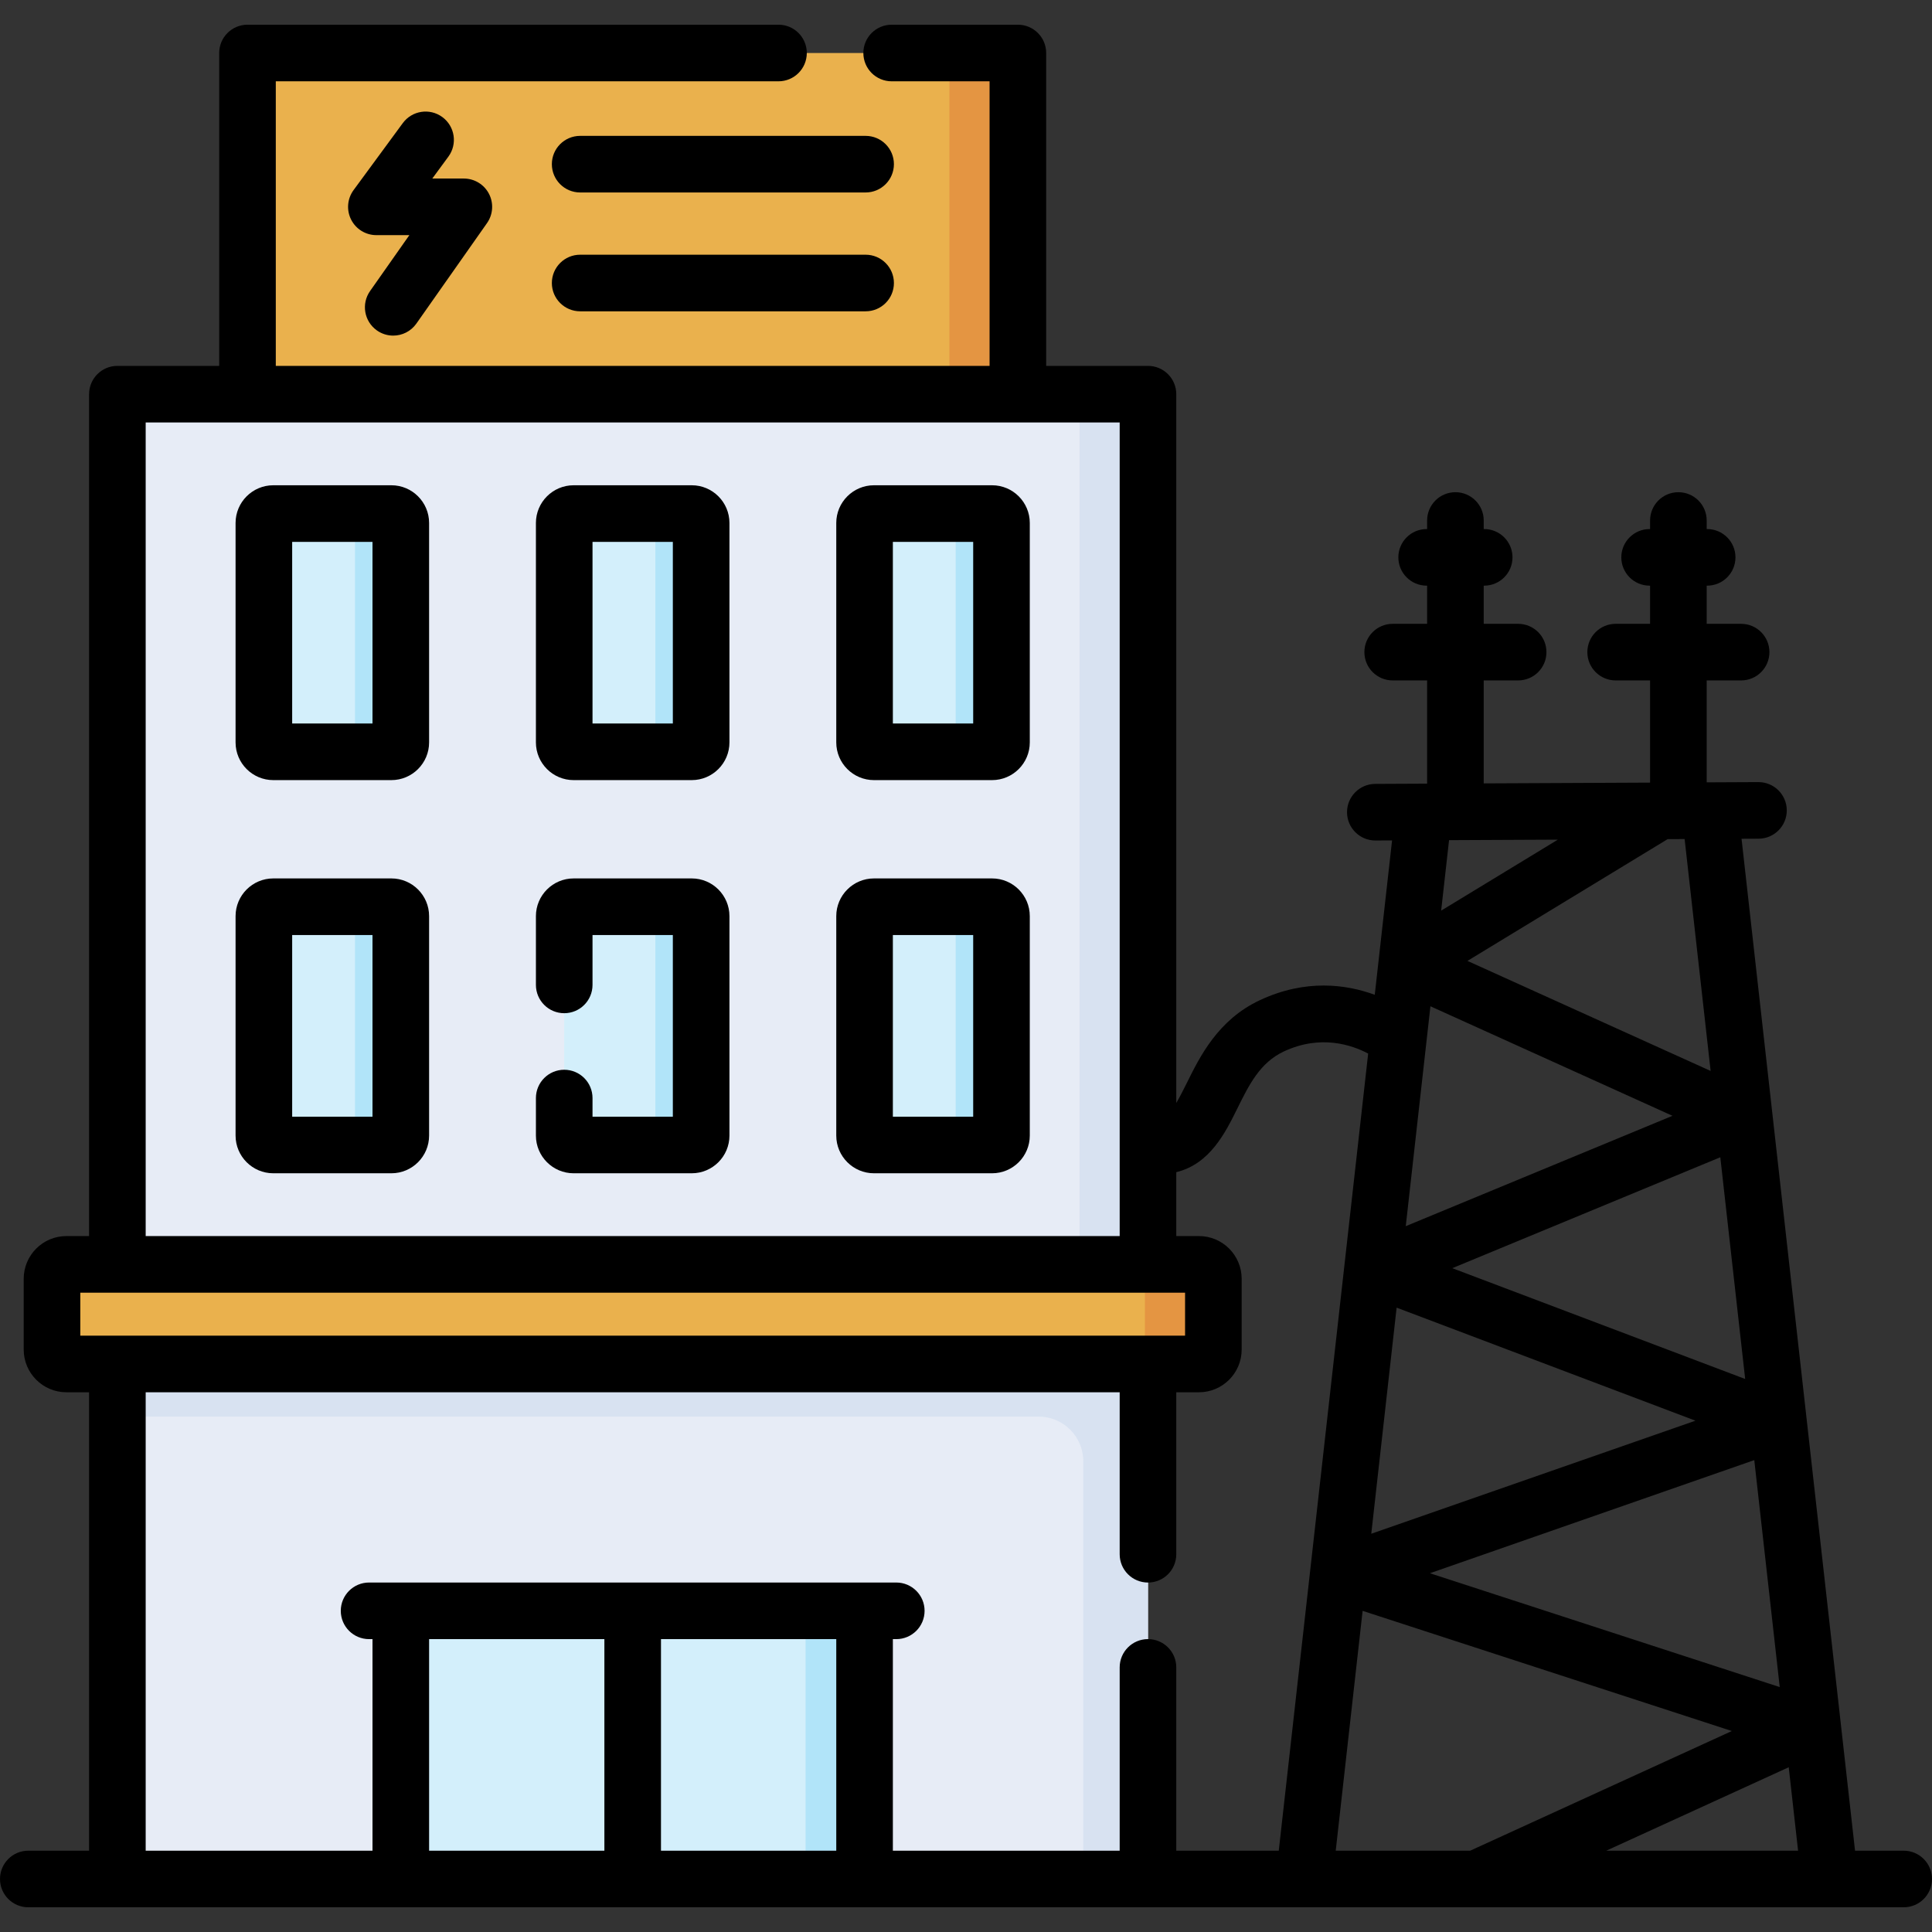 <svg id="Capa_1" enable-background="new 0 0 512 512" height="512" viewBox="0 0 512 512" width="512" xmlns="http://www.w3.org/2000/svg"><rect x="0" y="0" width="512" height="512" fill="#333333" stroke="none"/><g><path d="m31.108 361.467h273.118v136.485h-273.118z" fill="#e7ecf6"/><path d="m31.108 361.468v13.944h244.129c6.542 0 11.846 5.303 11.846 11.846v110.696h17.144v-136.486z" fill="#d8e2f1"/><path d="m31.108 104.461h273.118v230.611h-273.118z" fill="#e7ecf6"/><path d="m286.083 104.461h18.144v230.611h-18.144z" fill="#d8e2f1"/><path d="m317.74 361.467h-300.145c-2.107 0-3.815-1.708-3.815-3.815v-18.765c0-2.107 1.708-3.815 3.815-3.815h300.145c2.107 0 3.815 1.708 3.815 3.815v18.765c0 2.107-1.708 3.815-3.815 3.815z" fill="#eab14d"/><path d="m317.74 335.072h-18.144c2.107 0 3.815 1.708 3.815 3.815v18.765c0 2.107-1.708 3.815-3.815 3.815h18.144c2.107 0 3.815-1.708 3.815-3.815v-18.765c0-2.107-1.708-3.815-3.815-3.815z" fill="#e49542"/><path d="m65.588 14.048h204.158v90.413h-204.158z" fill="#eab14d"/><path d="m251.603 14.048h18.143v90.413h-18.143z" fill="#e49542"/><path d="m106.216 426.885h122.903v71.067h-122.903z" fill="#d3effb"/><path d="m213.488 426.885h15.631v71.067h-15.631z" fill="#b1e4f9"/><path d="m103.722 303.432h-31.299c-1.377 0-2.494-1.117-2.494-2.494v-58.152c0-1.377 1.117-2.494 2.494-2.494h31.299c1.377 0 2.494 1.117 2.494 2.494v58.152c0 1.378-1.117 2.494-2.494 2.494z" fill="#d3effb"/><path d="m103.722 240.293h-12.137c1.377 0 2.494 1.116 2.494 2.494v58.152c0 1.377-1.116 2.494-2.494 2.494h12.137c1.377 0 2.494-1.117 2.494-2.494v-58.152c0-1.378-1.117-2.494-2.494-2.494z" fill="#b1e4f9"/><path d="m183.317 303.432h-31.299c-1.377 0-2.494-1.117-2.494-2.494v-58.152c0-1.377 1.117-2.494 2.494-2.494h31.299c1.377 0 2.494 1.117 2.494 2.494v58.152c0 1.378-1.117 2.494-2.494 2.494z" fill="#d3effb"/><path d="m183.317 240.293h-12.137c1.377 0 2.494 1.116 2.494 2.494v58.152c0 1.377-1.116 2.494-2.494 2.494h12.137c1.377 0 2.494-1.117 2.494-2.494v-58.152c0-1.378-1.117-2.494-2.494-2.494z" fill="#b1e4f9"/><path d="m262.912 303.432h-31.299c-1.377 0-2.494-1.117-2.494-2.494v-58.152c0-1.377 1.117-2.494 2.494-2.494h31.299c1.377 0 2.494 1.117 2.494 2.494v58.152c0 1.378-1.117 2.494-2.494 2.494z" fill="#d3effb"/><path d="m262.912 240.293h-12.137c1.377 0 2.494 1.116 2.494 2.494v58.152c0 1.377-1.116 2.494-2.494 2.494h12.137c1.377 0 2.494-1.117 2.494-2.494v-58.152c0-1.378-1.117-2.494-2.494-2.494z" fill="#b1e4f9"/><path d="m103.722 199.24h-31.299c-1.377 0-2.494-1.117-2.494-2.494v-58.152c0-1.377 1.117-2.494 2.494-2.494h31.299c1.377 0 2.494 1.117 2.494 2.494v58.152c0 1.378-1.117 2.494-2.494 2.494z" fill="#d3effb"/><path d="m103.722 136.1h-12.137c1.377 0 2.494 1.116 2.494 2.494v58.152c0 1.377-1.116 2.494-2.494 2.494h12.137c1.377 0 2.494-1.117 2.494-2.494v-58.152c0-1.377-1.117-2.494-2.494-2.494z" fill="#b1e4f9"/><path d="m183.317 199.24h-31.299c-1.377 0-2.494-1.117-2.494-2.494v-58.152c0-1.377 1.117-2.494 2.494-2.494h31.299c1.377 0 2.494 1.117 2.494 2.494v58.152c0 1.378-1.117 2.494-2.494 2.494z" fill="#d3effb"/><path d="m183.317 136.1h-12.137c1.377 0 2.494 1.116 2.494 2.494v58.152c0 1.377-1.116 2.494-2.494 2.494h12.137c1.377 0 2.494-1.117 2.494-2.494v-58.152c0-1.377-1.117-2.494-2.494-2.494z" fill="#b1e4f9"/><path d="m262.912 199.24h-31.299c-1.377 0-2.494-1.117-2.494-2.494v-58.152c0-1.377 1.117-2.494 2.494-2.494h31.299c1.377 0 2.494 1.117 2.494 2.494v58.152c0 1.378-1.117 2.494-2.494 2.494z" fill="#d3effb"/><path d="m262.912 136.1h-12.137c1.377 0 2.494 1.116 2.494 2.494v58.152c0 1.377-1.116 2.494-2.494 2.494h12.137c1.377 0 2.494-1.117 2.494-2.494v-58.152c0-1.377-1.117-2.494-2.494-2.494z" fill="#b1e4f9"/><g><path d="m504.5 490.453h-12.896l-30.076-268.166 4.521-.021c4.142-.02 7.484-3.393 7.465-7.535-.02-4.13-3.373-7.465-7.499-7.465h-.036l-13.689.064v-27.01h9.125c4.143 0 7.5-3.357 7.5-7.5s-3.357-7.5-7.5-7.5h-9.125v-10.114h.125c4.143 0 7.5-3.357 7.5-7.5s-3.357-7.5-7.5-7.5h-.125v-2.267c0-4.143-3.357-7.5-7.5-7.5s-7.5 3.357-7.5 7.5v2.267h-.125c-4.143 0-7.5 3.357-7.5 7.5s3.357 7.5 7.5 7.5h.125v10.114h-9.125c-4.143 0-7.5 3.357-7.5 7.5s3.357 7.5 7.5 7.5h9.125v27.08l-44.088.207v-27.287h9.124c4.143 0 7.5-3.357 7.5-7.5s-3.357-7.5-7.5-7.5h-9.124v-10.114h.124c4.143 0 7.5-3.357 7.5-7.5s-3.357-7.5-7.5-7.5h-.124v-2.267c0-4.143-3.357-7.5-7.5-7.5s-7.5 3.357-7.5 7.5v2.267h-.125c-4.143 0-7.5 3.357-7.5 7.5s3.357 7.5 7.5 7.5h.125v10.114h-9.125c-4.143 0-7.5 3.357-7.5 7.5s3.357 7.5 7.5 7.5h9.125v27.357l-13.76.064c-4.142.02-7.484 3.393-7.465 7.535.02 4.13 3.373 7.465 7.499 7.465h.036l4.401-.021-4.588 40.908c-7.52-2.755-18.286-4.265-30.469 1.441-11.063 5.183-15.865 14.901-19.372 21.998-1.099 2.225-1.987 3.931-2.757 5.233v-187.84c0-4.143-3.357-7.5-7.5-7.5h-26.98v-82.913c0-4.143-3.357-7.5-7.5-7.5h-33.449c-4.143 0-7.5 3.357-7.5 7.5s3.357 7.5 7.5 7.5h25.949v75.413h-189.158v-75.413h133.221c4.143 0 7.5-3.357 7.5-7.5s-3.357-7.5-7.5-7.5h-140.721c-4.143 0-7.5 3.357-7.5 7.5v82.913h-26.98c-4.143 0-7.5 3.357-7.5 7.5v223.111h-6.014c-6.239 0-11.314 5.076-11.314 11.315v18.765c0 6.239 5.075 11.315 11.314 11.315h6.014v121.485h-16.109c-4.143 0-7.5 3.357-7.5 7.5s3.357 7.5 7.5 7.5h497c4.143 0 7.5-3.357 7.5-7.5s-3.357-7.498-7.5-7.498zm-150.521 0 7.129-63.561 97.848 31.847-69.344 31.714zm24.021-214.178c.001-.009.002-.018.003-.027l1.074-9.575 64.146 29.027-70.683 29.25zm93.648 170.82-92.702-30.172 85.956-29.979zm-9.158-81.651-77.619-29.363 71.029-29.394zm-92.37-18.906 79.19 29.958-85.91 29.963zm103.91 121.801 2.48 22.114h-50.834zm-20.695-184.528-64.447-29.164 53.056-32.268 4.499-.021zm-40.483-61.296-30.932 18.813 2.095-18.678zm-374.244-110.555h258.118v215.611h-258.118zm-17.328 230.612h292.774v11.396h-292.774zm92.436 91.813h46.451v56.067h-46.451zm61.451 56.068v-56.067h46.452v56.067zm61.452 0v-56.067h.904c4.143 0 7.5-3.357 7.5-7.5s-3.357-7.5-7.5-7.5h-139.712c-4.143 0-7.5 3.357-7.5 7.5s3.357 7.5 7.5 7.5h.905v56.067h-60.108v-121.486h258.118v42.925c0 4.143 3.357 7.5 7.5 7.5s7.5-3.357 7.5-7.5v-42.925h6.013c6.239 0 11.315-5.076 11.315-11.315v-18.765c0-6.239-5.076-11.315-11.315-11.315h-6.013v-16.933c8.903-2.163 13.017-10.472 16.205-16.925 3.076-6.225 5.981-12.104 12.287-15.059 9.743-4.566 18.039-1.733 22.359.553l-23.692 211.245h-27.159v-48.574c0-4.143-3.357-7.5-7.5-7.5s-7.5 3.357-7.5 7.5v48.574z"/><path d="m99.894 87.576c1.312.922 2.816 1.365 4.307 1.365 2.359-.001 4.683-1.111 6.143-3.188l18.716-26.623c1.609-2.29 1.811-5.286.521-7.771-1.291-2.484-3.857-4.043-6.656-4.043h-8.364l4.267-5.808c2.452-3.338 1.734-8.032-1.604-10.484-3.338-2.454-8.032-1.735-10.484 1.604l-13.04 17.748c-1.674 2.278-1.925 5.305-.647 7.827 1.276 2.523 3.864 4.113 6.691 4.113h8.741l-10.411 14.81c-2.385 3.389-1.569 8.068 1.82 10.45z"/><path d="m229.397 36.007h-75.649c-4.143 0-7.5 3.357-7.5 7.5s3.357 7.5 7.5 7.5h75.649c4.143 0 7.5-3.357 7.5-7.5s-3.357-7.5-7.5-7.5z"/><path d="m229.397 67.501h-75.649c-4.143 0-7.5 3.357-7.5 7.5s3.357 7.5 7.5 7.5h75.649c4.143 0 7.5-3.357 7.5-7.5s-3.357-7.5-7.5-7.5z"/><path d="m103.722 232.792h-31.299c-5.511 0-9.994 4.483-9.994 9.994v58.151c0 5.511 4.483 9.994 9.994 9.994h31.299c5.511 0 9.994-4.483 9.994-9.994v-58.151c0-5.51-4.484-9.994-9.994-9.994zm-5.006 63.14h-21.287v-48.14h21.287z"/><path d="m262.912 232.792h-31.3c-5.51 0-9.993 4.483-9.993 9.994v58.151c0 5.511 4.483 9.994 9.993 9.994h31.3c5.51 0 9.993-4.483 9.993-9.994v-58.151c0-5.51-4.483-9.994-9.993-9.994zm-5.007 63.14h-21.286v-48.14h21.286z"/><path d="m103.722 128.6h-31.299c-5.511 0-9.994 4.483-9.994 9.994v58.152c0 5.51 4.483 9.993 9.994 9.993h31.299c5.511 0 9.994-4.483 9.994-9.993v-58.152c0-5.511-4.484-9.994-9.994-9.994zm-5.006 63.14h-21.287v-48.14h21.287z"/><path d="m183.317 128.6h-31.3c-5.511 0-9.994 4.483-9.994 9.994v58.152c0 5.51 4.483 9.993 9.994 9.993h31.3c5.51 0 9.993-4.483 9.993-9.993v-58.152c.001-5.511-4.483-9.994-9.993-9.994zm-5.006 63.14h-21.287v-48.14h21.287z"/><path d="m262.912 128.6h-31.3c-5.51 0-9.993 4.483-9.993 9.994v58.152c0 5.51 4.483 9.993 9.993 9.993h31.3c5.51 0 9.993-4.483 9.993-9.993v-58.152c0-5.511-4.483-9.994-9.993-9.994zm-5.007 63.14h-21.286v-48.14h21.286z"/><path d="m183.317 232.792h-31.3c-5.51 0-9.993 4.483-9.993 9.994v18.224c0 4.143 3.357 7.5 7.5 7.5s7.5-3.357 7.5-7.5v-13.218h21.286v48.14h-21.286v-4.935c0-4.143-3.357-7.5-7.5-7.5s-7.5 3.357-7.5 7.5v9.94c0 5.511 4.483 9.994 9.993 9.994h31.3c5.51 0 9.993-4.483 9.993-9.994v-58.151c.001-5.51-4.483-9.994-9.993-9.994z"/></g></g></svg>